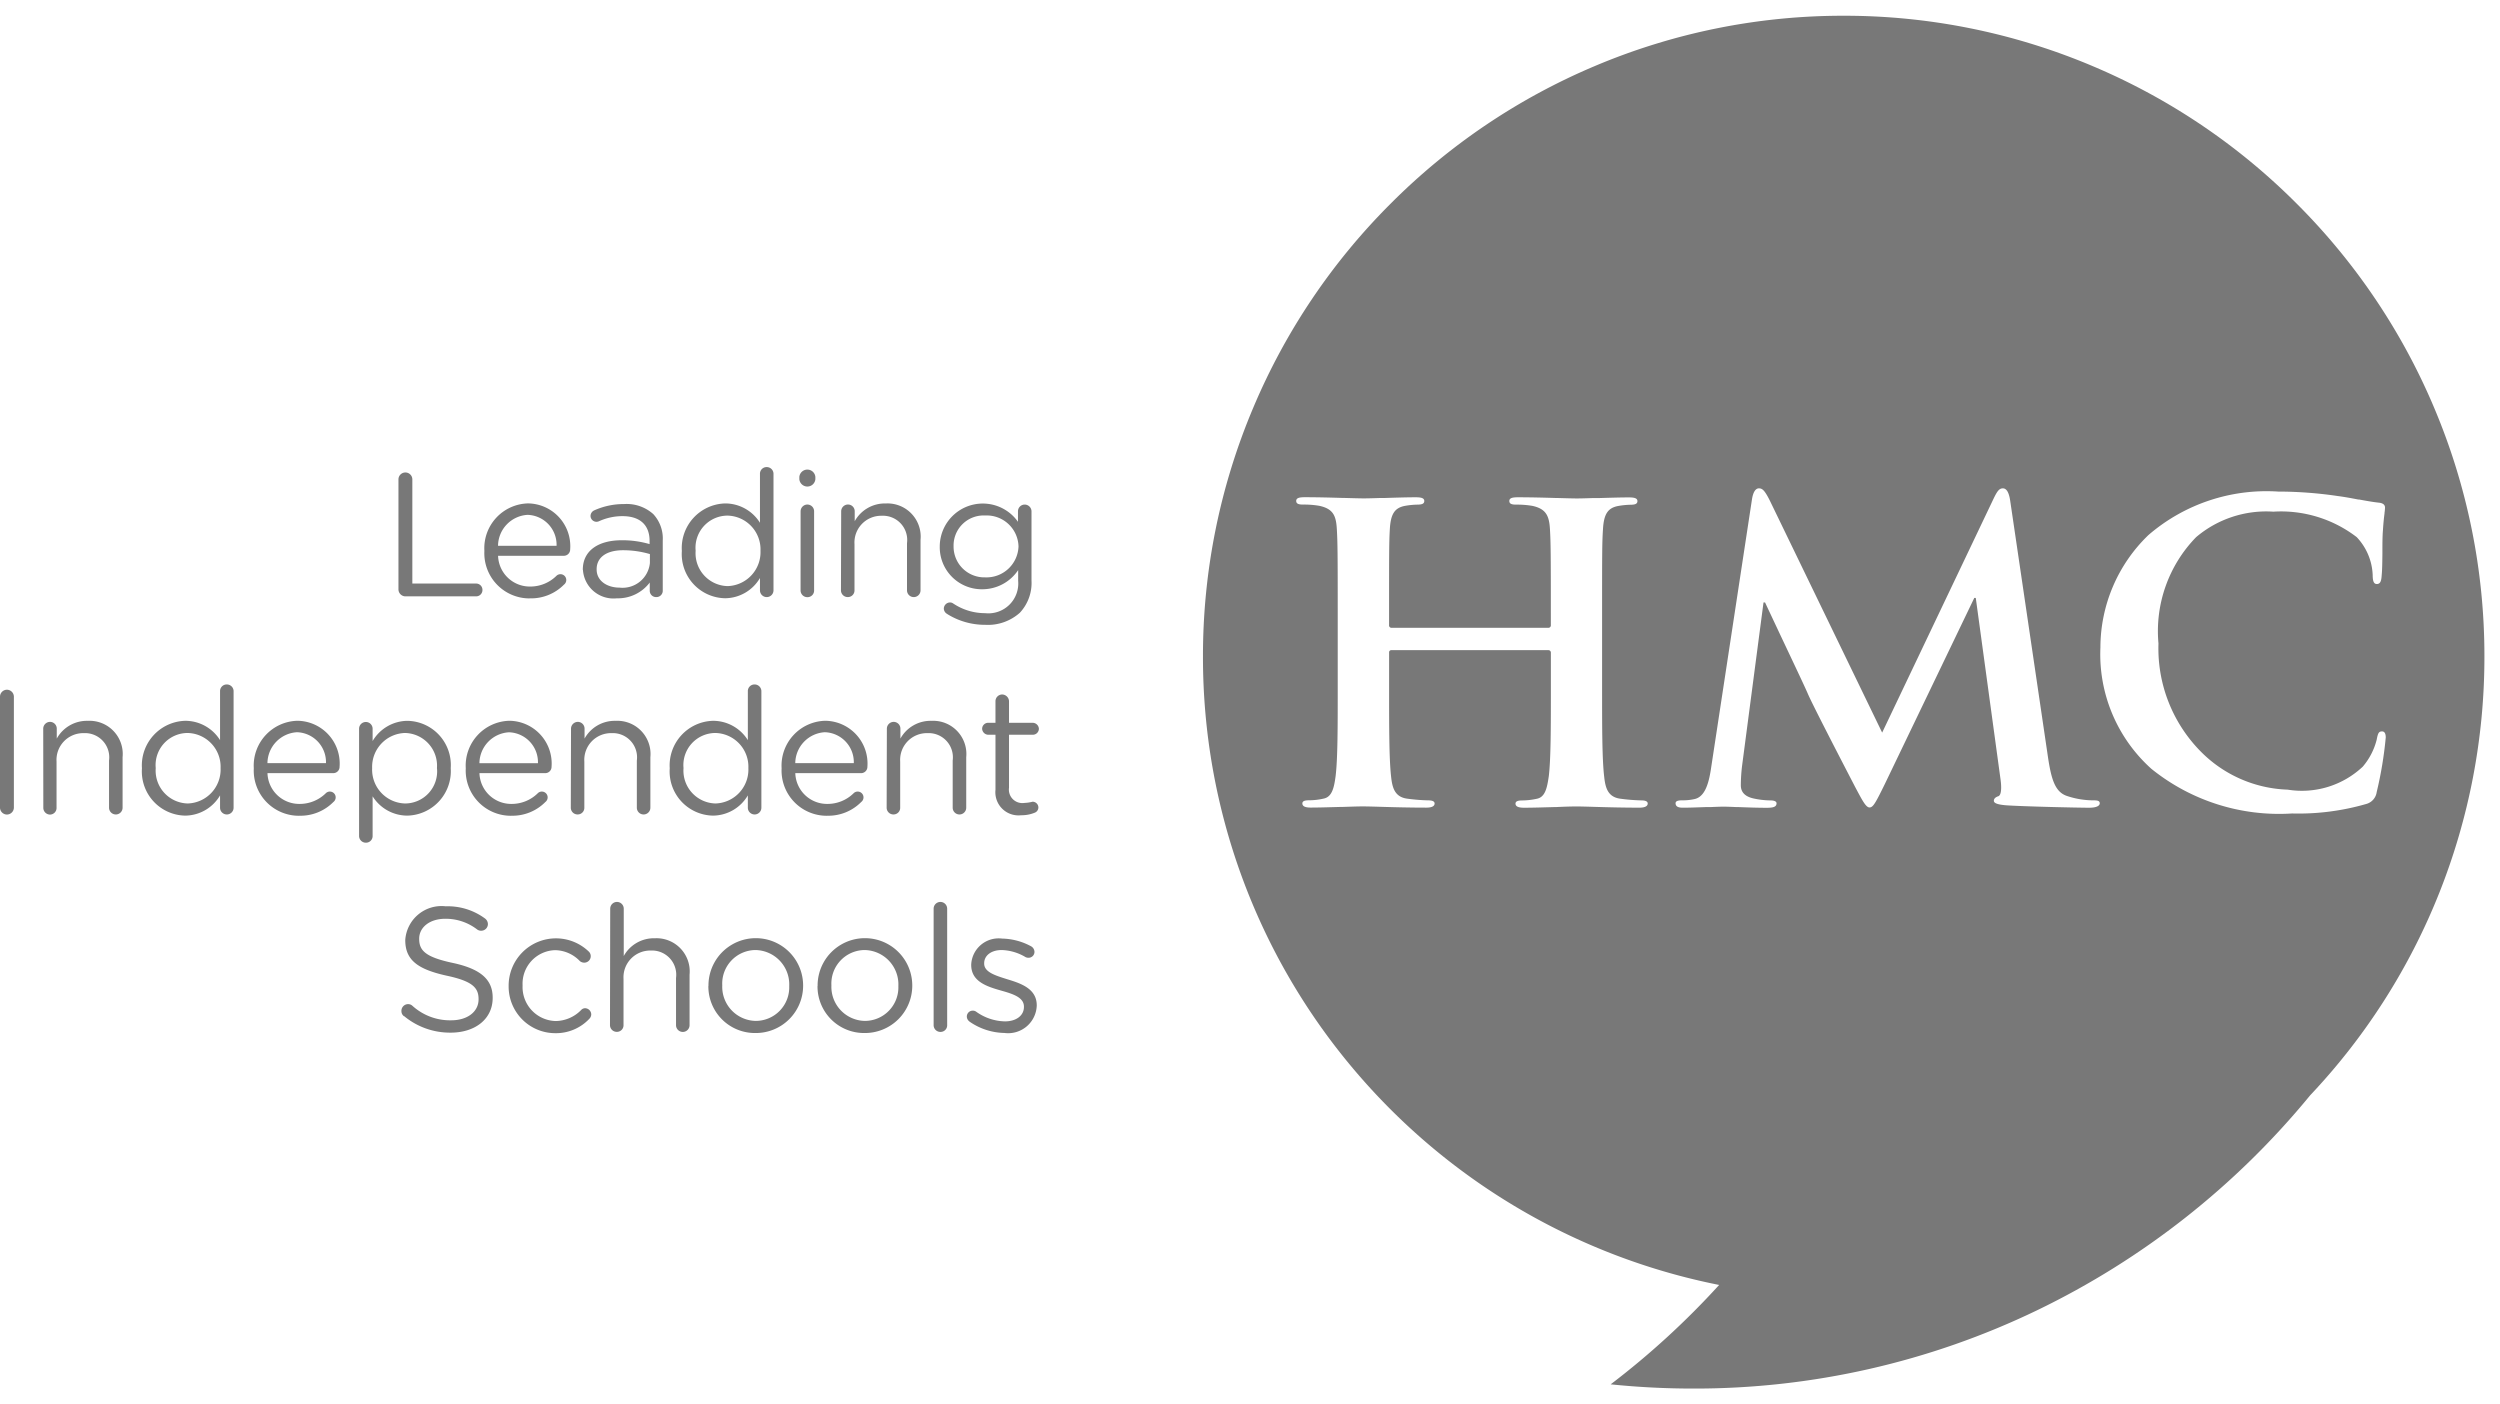 <svg xmlns="http://www.w3.org/2000/svg" width="79.231" height="44.507" viewBox="0 0 79.231 44.507">
  <g id="hmc-logo" transform="translate(0 0.5)">
    <g id="Group_26" data-name="Group 26">
      <path id="Subtraction_1" data-name="Subtraction 1" d="M-9349.471-14047.493a25.561,25.561,0,0,1-2.607-.134,25.76,25.76,0,0,0,3.438-3.15,20.357,20.357,0,0,1-11.677-6.948,20.237,20.237,0,0,1-3.437-5.954,20.232,20.232,0,0,1-1.245-7.015,20.179,20.179,0,0,1,1.6-7.9,20.226,20.226,0,0,1,4.351-6.455,20.236,20.236,0,0,1,6.454-4.352,20.177,20.177,0,0,1,7.9-1.6,20.179,20.179,0,0,1,7.9,1.6,20.245,20.245,0,0,1,6.455,4.352,20.245,20.245,0,0,1,4.352,6.455,20.179,20.179,0,0,1,1.6,7.9,20.22,20.22,0,0,1-5.523,13.908,25.552,25.552,0,0,1-8.654,6.812A24.975,24.975,0,0,1-9349.471-14047.493Zm18.548-28.428a5.731,5.731,0,0,0-4.113,1.379,4.959,4.959,0,0,0-1.521,3.564,4.88,4.88,0,0,0,1.612,3.841,6.444,6.444,0,0,0,4.463,1.418,7.714,7.714,0,0,0,2.345-.3.453.453,0,0,0,.336-.378,12.215,12.215,0,0,0,.287-1.729c0-.129-.039-.194-.117-.194-.1,0-.13.047-.17.262a2.107,2.107,0,0,1-.441.855,2.816,2.816,0,0,1-2.38.729,4.058,4.058,0,0,1-2.7-1.154,4.651,4.651,0,0,1-1.395-3.479,4.271,4.271,0,0,1,1.194-3.37,3.434,3.434,0,0,1,2.447-.807,3.941,3.941,0,0,1,2.642.807,1.851,1.851,0,0,1,.506,1.2c0,.2.038.286.131.286.117,0,.146-.105.156-.3.014-.132.018-.381.021-.645v-.045c0-.251,0-.513.017-.714.016-.26.036-.424.05-.533l0-.016a1.511,1.511,0,0,0,.016-.17c0-.062-.034-.139-.194-.155-.2-.021-.42-.062-.628-.1l-.025,0c-.205-.039-.417-.08-.648-.11A13,13,0,0,0-9330.923-14075.921Zm-9.637,3.37h.053l.781,5.725c.047.321.022.53-.066.56s-.142.075-.142.145.1.118.378.142c.516.038,2.3.078,2.642.078.214,0,.336-.052.336-.142s-.1-.092-.208-.092a2.653,2.653,0,0,1-.807-.131c-.4-.12-.523-.52-.637-1.315l-1.185-8.042c-.039-.269-.115-.4-.233-.4s-.181.095-.286.308l-3.54,7.433-3.554-7.341c-.17-.342-.245-.4-.351-.4s-.181.113-.219.336l-1.291,8.483c-.07.49-.184.954-.534,1.029a1.653,1.653,0,0,1-.389.039c-.143,0-.209.029-.209.092,0,.126.125.142.233.142.225,0,.511-.012.764-.021l.037,0,.106,0c.158-.007.295-.012.384-.012s.266.007.416.014l.07,0c.256.01.574.022.879.022.191,0,.311-.023.311-.142,0-.059-.071-.092-.194-.092a2.618,2.618,0,0,1-.545-.064c-.265-.062-.393-.2-.393-.417a5.381,5.381,0,0,1,.039-.611l.68-5.182h.049c.139.3.313.665.479,1.021l.138.292c.327.691.665,1.406.737,1.577.148.349,1.1,2.184,1.5,2.956l.044.083c.184.343.3.568.412.568s.185-.128.481-.732l2.836-5.9Zm-12.636,6.609c.152,0,.389.007.621.014.42.013.91.025,1.409.025.169,0,.262-.047.262-.131,0-.068-.07-.1-.209-.1a5.86,5.86,0,0,1-.665-.054c-.4-.055-.47-.364-.506-.7-.066-.56-.066-1.59-.066-2.783v-2.292c0-1.983,0-2.341.028-2.758.026-.485.152-.68.48-.743a2.529,2.529,0,0,1,.379-.039c.145,0,.233-.02.233-.116s-.109-.117-.272-.117c-.271,0-.635.012-.954.021l-.053,0-.141,0c-.205.007-.382.012-.494.012-.142,0-.361-.007-.615-.014h-.043c-.362-.011-.812-.023-1.216-.023-.163,0-.272.02-.272.117s.088.116.22.116a2.867,2.867,0,0,1,.509.039c.442.095.535.324.559.743s.028.774.028,2.758v.276a.078.078,0,0,1-.081.088h-4.969a.077.077,0,0,1-.077-.088v-.276c0-1.983,0-2.341.024-2.758.026-.485.152-.68.48-.743a2.492,2.492,0,0,1,.379-.039c.145,0,.233-.02.233-.116s-.109-.117-.272-.117c-.292,0-.689.013-1,.023l-.141,0c-.206.007-.384.012-.5.012-.143,0-.362-.007-.616-.014h-.049c-.36-.011-.808-.023-1.209-.023-.163,0-.272.02-.272.117s.088.116.219.116a2.878,2.878,0,0,1,.51.039c.445.095.535.315.559.743s.028.774.028,2.758v2.292c0,1.193,0,2.224-.067,2.772-.048.358-.109.66-.378.714a2.108,2.108,0,0,1-.467.054c-.145,0-.209.031-.209.1,0,.088.086.131.262.131.28,0,.648-.012.974-.021l.053,0c.24-.008.48-.016.614-.016.153,0,.389.007.62.014.419.013.908.025,1.406.025.171,0,.262-.045.262-.131,0-.068-.07-.1-.209-.1a5.807,5.807,0,0,1-.664-.054c-.4-.055-.47-.364-.506-.7-.063-.56-.063-1.59-.063-2.783v-1.146a.069.069,0,0,1,.077-.077h4.969a.077.077,0,0,1,.081.077v1.146c0,1.193,0,2.224-.066,2.772-.054.372-.115.661-.375.714a2.243,2.243,0,0,1-.471.054c-.143,0-.209.032-.209.1,0,.089.087.131.272.131.274,0,.641-.012.964-.021l.051,0C-9353.53-14065.936-9353.32-14065.941-9353.2-14065.941Z" transform="translate(9403.124 14091)" fill="#787878" stroke="rgba(0,0,0,0)" stroke-width="1"/>
      <path id="Path_62" data-name="Path 62" d="M34.828,40.133a.22.22,0,1,1,.44,0v3.3h2.022a.2.2,0,0,1,.2.206.2.2,0,0,1-.2.2H35.046a.223.223,0,0,1-.218-.223Z" transform="translate(-22.2 -25.439)" fill="#787878"/>
      <path id="Path_63" data-name="Path 63" d="M43.777,45.638a1.432,1.432,0,0,1-1.437-1.5v-.011a1.421,1.421,0,0,1,1.382-1.5,1.356,1.356,0,0,1,1.337,1.46.2.2,0,0,1-.2.2H42.774a1.006,1.006,0,0,0,1.014.975,1.178,1.178,0,0,0,.83-.334.184.184,0,1,1,.245.273,1.465,1.465,0,0,1-1.087.435m.852-1.666a.949.949,0,0,0-.919-.98.993.993,0,0,0-.936.98Z" transform="translate(-26.989 -27.173)" fill="#787878"/>
      <path id="Path_64" data-name="Path 64" d="M50.944,44.774v-.011c0-.607.5-.93,1.231-.93a3.064,3.064,0,0,1,.885.122v-.1c0-.518-.318-.786-.858-.786a1.8,1.8,0,0,0-.747.162.217.217,0,0,1-.078.017.19.19,0,0,1-.189-.184.2.2,0,0,1,.117-.178,2.273,2.273,0,0,1,.942-.2,1.264,1.264,0,0,1,.93.318,1.137,1.137,0,0,1,.3.841v1.577a.2.2,0,0,1-.206.212.2.2,0,0,1-.206-.2v-.261a1.263,1.263,0,0,1-1.042.5.97.97,0,0,1-1.075-.9m2.122-.223v-.279a3.021,3.021,0,0,0-.847-.122c-.54,0-.841.234-.841.6v.011c0,.362.334.574.724.574a.871.871,0,0,0,.964-.78" transform="translate(-32.473 -27.211)" fill="#787878"/>
      <path id="Path_65" data-name="Path 65" d="M62.5,43.354a.214.214,0,1,1-.429,0v-.39a1.294,1.294,0,0,1-1.1.641,1.4,1.4,0,0,1-1.376-1.493V42.1a1.414,1.414,0,0,1,1.376-1.5,1.3,1.3,0,0,1,1.1.613V39.666a.21.21,0,0,1,.212-.218.214.214,0,0,1,.217.218Zm-2.468-1.259v.011a1.041,1.041,0,0,0,1.014,1.114,1.076,1.076,0,0,0,1.042-1.114v-.011a1.071,1.071,0,0,0-1.042-1.109,1.017,1.017,0,0,0-1.014,1.109" transform="translate(-37.986 -25.145)" fill="#787878"/>
      <path id="Path_66" data-name="Path 66" d="M69.87,39.907a.255.255,0,0,1,.508,0v.072a.255.255,0,0,1-.508,0ZM69.91,41a.216.216,0,0,1,.211-.218.214.214,0,0,1,.217.218v2.5a.21.21,0,0,1-.212.218.214.214,0,0,1-.217-.218Z" transform="translate(-44.537 -25.292)" fill="#787878"/>
      <path id="Path_67" data-name="Path 67" d="M73.527,42.88a.217.217,0,0,1,.212-.218.214.214,0,0,1,.217.218v.312a1.092,1.092,0,0,1,.986-.563,1.052,1.052,0,0,1,1.1,1.153v1.6a.214.214,0,1,1-.429,0V43.888a.768.768,0,0,0-.8-.869.847.847,0,0,0-.864.9v1.459a.21.21,0,0,1-.211.218.214.214,0,0,1-.218-.218Z" transform="translate(-46.868 -27.173)" fill="#787878"/>
      <path id="Path_68" data-name="Path 68" d="M82.385,46.132a.2.2,0,0,1-.111-.178.2.2,0,0,1,.195-.189.171.171,0,0,1,.095.028,1.819,1.819,0,0,0,1.02.312A.947.947,0,0,0,84.63,45.08v-.34a1.366,1.366,0,0,1-1.131.607A1.332,1.332,0,0,1,82.145,44v-.011a1.364,1.364,0,0,1,2.479-.78v-.328a.213.213,0,0,1,.212-.218.217.217,0,0,1,.217.218v2.189a1.386,1.386,0,0,1-.368,1.02,1.516,1.516,0,0,1-1.1.384,2.252,2.252,0,0,1-1.2-.34m2.256-2.139v-.011a1.009,1.009,0,0,0-1.058-.975.953.953,0,0,0-1,.97v.011a.975.975,0,0,0,1,.98,1.016,1.016,0,0,0,1.058-.975" transform="translate(-52.362 -27.172)" fill="#787878"/>
      <path id="Path_69" data-name="Path 69" d="M0,59.133a.222.222,0,0,1,.217-.223.223.223,0,0,1,.223.223v3.51a.223.223,0,0,1-.223.223A.222.222,0,0,1,0,62.643Z" transform="translate(0 -37.551)" fill="#787878"/>
      <path id="Path_70" data-name="Path 70" d="M3.779,61.88a.217.217,0,0,1,.212-.218.214.214,0,0,1,.217.218v.312a1.092,1.092,0,0,1,.986-.563,1.052,1.052,0,0,1,1.1,1.153v1.6a.214.214,0,1,1-.429,0V62.888a.768.768,0,0,0-.8-.869.847.847,0,0,0-.864.9v1.459A.21.21,0,0,1,4,64.6a.214.214,0,0,1-.218-.218Z" transform="translate(-2.409 -39.284)" fill="#787878"/>
      <path id="Path_71" data-name="Path 71" d="M15.305,62.354a.214.214,0,1,1-.429,0v-.39a1.294,1.294,0,0,1-1.1.641A1.4,1.4,0,0,1,12.4,61.111V61.1a1.414,1.414,0,0,1,1.376-1.5,1.3,1.3,0,0,1,1.1.613V58.666a.21.21,0,0,1,.212-.218.214.214,0,0,1,.217.218Zm-2.468-1.259v.011a1.041,1.041,0,0,0,1.014,1.114,1.075,1.075,0,0,0,1.042-1.114v-.011a1.071,1.071,0,0,0-1.042-1.109,1.017,1.017,0,0,0-1.014,1.109" transform="translate(-7.902 -37.256)" fill="#787878"/>
      <path id="Path_72" data-name="Path 72" d="M23.621,64.638a1.432,1.432,0,0,1-1.437-1.5v-.011a1.421,1.421,0,0,1,1.382-1.5,1.356,1.356,0,0,1,1.337,1.46.2.2,0,0,1-.2.2H22.618a1.006,1.006,0,0,0,1.014.975,1.178,1.178,0,0,0,.83-.334.184.184,0,1,1,.245.273,1.465,1.465,0,0,1-1.087.435m.852-1.666a.949.949,0,0,0-.919-.98.993.993,0,0,0-.936.98Z" transform="translate(-14.141 -39.284)" fill="#787878"/>
      <path id="Path_73" data-name="Path 73" d="M31.386,61.88a.214.214,0,1,1,.429,0v.39a1.294,1.294,0,0,1,1.1-.641,1.4,1.4,0,0,1,1.376,1.493v.011a1.41,1.41,0,0,1-1.376,1.5,1.3,1.3,0,0,1-1.1-.612v1.253a.209.209,0,0,1-.212.217.214.214,0,0,1-.217-.217Zm2.468,1.259v-.011a1.037,1.037,0,0,0-1.014-1.114A1.074,1.074,0,0,0,31.8,63.122v.011a1.072,1.072,0,0,0,1.042,1.115,1.017,1.017,0,0,0,1.014-1.109" transform="translate(-20.006 -39.284)" fill="#787878"/>
      <path id="Path_74" data-name="Path 74" d="M42.149,64.638a1.432,1.432,0,0,1-1.437-1.5v-.011a1.421,1.421,0,0,1,1.382-1.5,1.356,1.356,0,0,1,1.337,1.46.2.2,0,0,1-.2.2H41.146a1.006,1.006,0,0,0,1.014.975,1.178,1.178,0,0,0,.83-.334.184.184,0,1,1,.245.273,1.465,1.465,0,0,1-1.087.435M43,62.972a.949.949,0,0,0-.919-.98.993.993,0,0,0-.936.98Z" transform="translate(-25.951 -39.284)" fill="#787878"/>
      <path id="Path_75" data-name="Path 75" d="M49.914,61.88a.217.217,0,0,1,.212-.218.214.214,0,0,1,.217.218v.312a1.092,1.092,0,0,1,.986-.563,1.052,1.052,0,0,1,1.1,1.153v1.6a.214.214,0,1,1-.429,0V62.888a.768.768,0,0,0-.8-.869.847.847,0,0,0-.864.9v1.459a.21.21,0,0,1-.211.218.214.214,0,0,1-.218-.218Z" transform="translate(-31.817 -39.284)" fill="#787878"/>
      <path id="Path_76" data-name="Path 76" d="M61.441,62.354a.214.214,0,1,1-.429,0v-.39a1.294,1.294,0,0,1-1.1.641,1.4,1.4,0,0,1-1.376-1.493V61.1a1.414,1.414,0,0,1,1.376-1.5,1.3,1.3,0,0,1,1.1.613V58.666a.21.21,0,0,1,.212-.218.214.214,0,0,1,.217.218Zm-2.468-1.259v.011a1.041,1.041,0,0,0,1.014,1.114,1.075,1.075,0,0,0,1.042-1.114v-.011a1.071,1.071,0,0,0-1.042-1.109,1.017,1.017,0,0,0-1.014,1.109" transform="translate(-37.311 -37.256)" fill="#787878"/>
      <path id="Path_77" data-name="Path 77" d="M69.756,64.638a1.432,1.432,0,0,1-1.437-1.5v-.011a1.421,1.421,0,0,1,1.382-1.5,1.356,1.356,0,0,1,1.337,1.46.2.2,0,0,1-.2.2H68.753a1.006,1.006,0,0,0,1.014.975,1.178,1.178,0,0,0,.83-.334.184.184,0,1,1,.245.273,1.465,1.465,0,0,1-1.087.435m.852-1.666a.949.949,0,0,0-.919-.98.993.993,0,0,0-.936.98Z" transform="translate(-43.548 -39.284)" fill="#787878"/>
      <path id="Path_78" data-name="Path 78" d="M77.521,61.88a.217.217,0,0,1,.212-.218.214.214,0,0,1,.217.218v.312a1.092,1.092,0,0,1,.986-.563,1.052,1.052,0,0,1,1.1,1.153v1.6a.214.214,0,1,1-.429,0V62.888a.768.768,0,0,0-.8-.869.847.847,0,0,0-.864.9v1.459a.21.21,0,0,1-.211.218.214.214,0,0,1-.218-.218Z" transform="translate(-49.414 -39.284)" fill="#787878"/>
      <path id="Path_79" data-name="Path 79" d="M86.271,62.338V60.6h-.234a.2.2,0,0,1-.189-.189.192.192,0,0,1,.189-.19h.234v-.68a.213.213,0,0,1,.212-.217.221.221,0,0,1,.217.217v.68h.747a.2.2,0,0,1,.2.19.193.193,0,0,1-.2.189H86.7v1.682a.426.426,0,0,0,.485.479,1.217,1.217,0,0,0,.262-.039.185.185,0,0,1,.184.184.179.179,0,0,1-.123.167,1.086,1.086,0,0,1-.423.078.733.733,0,0,1-.813-.813" transform="translate(-54.722 -37.814)" fill="#787878"/>
      <path id="Path_80" data-name="Path 80" d="M35.172,81.321a.2.2,0,0,1-.083-.167.213.213,0,0,1,.211-.218.2.2,0,0,1,.134.05,1.773,1.773,0,0,0,1.231.463c.524,0,.869-.278.869-.663v-.011c0-.362-.2-.568-1.014-.741-.9-.2-1.309-.485-1.309-1.125V78.9a1.152,1.152,0,0,1,1.282-1.064,1.989,1.989,0,0,1,1.242.384.226.226,0,0,1,.095.178.212.212,0,0,1-.212.212.208.208,0,0,1-.128-.039,1.631,1.631,0,0,0-1.008-.34c-.507,0-.83.278-.83.629v.011c0,.368.2.574,1.059.758s1.27.507,1.27,1.1v.011c0,.669-.557,1.1-1.331,1.1a2.279,2.279,0,0,1-1.476-.524" transform="translate(-22.367 -49.613)" fill="#787878"/>
      <path id="Path_81" data-name="Path 81" d="M44.459,82.144v-.011a1.5,1.5,0,0,1,2.535-1.086.2.2,0,0,1,.067.15.205.205,0,0,1-.206.206.22.22,0,0,1-.139-.05,1.111,1.111,0,0,0-.785-.346,1.063,1.063,0,0,0-1.03,1.114v.012a1.076,1.076,0,0,0,1.058,1.12,1.15,1.15,0,0,0,.8-.351.169.169,0,0,1,.123-.055.2.2,0,0,1,.195.195.2.2,0,0,1-.055.134,1.45,1.45,0,0,1-1.087.462,1.479,1.479,0,0,1-1.476-1.493" transform="translate(-28.339 -51.394)" fill="#787878"/>
      <path id="Path_82" data-name="Path 82" d="M53.339,77.666a.214.214,0,1,1,.429,0v1.5a1.091,1.091,0,0,1,.986-.563,1.052,1.052,0,0,1,1.1,1.154v1.6a.214.214,0,1,1-.429,0V79.861a.768.768,0,0,0-.8-.869.847.847,0,0,0-.864.9v1.46a.209.209,0,0,1-.211.217.214.214,0,0,1-.218-.217Z" transform="translate(-34 -49.367)" fill="#787878"/>
      <path id="Path_83" data-name="Path 83" d="M61.928,82.144v-.011a1.5,1.5,0,0,1,3-.012v.012a1.5,1.5,0,0,1-1.51,1.5,1.476,1.476,0,0,1-1.493-1.493m2.563,0v-.011a1.09,1.09,0,0,0-1.07-1.126,1.063,1.063,0,0,0-1.053,1.114v.012a1.081,1.081,0,0,0,1.064,1.12,1.063,1.063,0,0,0,1.058-1.109" transform="translate(-39.475 -51.394)" fill="#787878"/>
      <path id="Path_84" data-name="Path 84" d="M71.468,82.144v-.011a1.5,1.5,0,0,1,3-.012v.012a1.5,1.5,0,0,1-1.51,1.5,1.476,1.476,0,0,1-1.493-1.493m2.563,0v-.011a1.09,1.09,0,0,0-1.07-1.126,1.063,1.063,0,0,0-1.053,1.114v.012a1.081,1.081,0,0,0,1.064,1.12,1.063,1.063,0,0,0,1.058-1.109" transform="translate(-45.556 -51.394)" fill="#787878"/>
      <path id="Path_85" data-name="Path 85" d="M81.608,77.666a.214.214,0,1,1,.429,0v3.688a.209.209,0,0,1-.212.217.214.214,0,0,1-.217-.217Z" transform="translate(-52.019 -49.367)" fill="#787878"/>
      <path id="Path_86" data-name="Path 86" d="M84.589,83.284a.194.194,0,0,1-.078-.156.187.187,0,0,1,.19-.183.174.174,0,0,1,.106.033,1.617,1.617,0,0,0,.914.307c.346,0,.6-.178.6-.457v-.011c0-.29-.34-.4-.719-.507-.451-.128-.952-.284-.952-.814v-.011a.871.871,0,0,1,.98-.824,2.007,2.007,0,0,1,.919.245.21.21,0,0,1,.106.179.187.187,0,0,1-.19.184.213.213,0,0,1-.095-.022,1.56,1.56,0,0,0-.752-.223c-.34,0-.557.178-.557.418v.011c0,.273.356.379.741.5.446.134.925.306.925.824v.011a.907.907,0,0,1-1.025.864,2,2,0,0,1-1.109-.362" transform="translate(-53.87 -51.415)" fill="#787878"/>
    </g>
  </g>
</svg>
